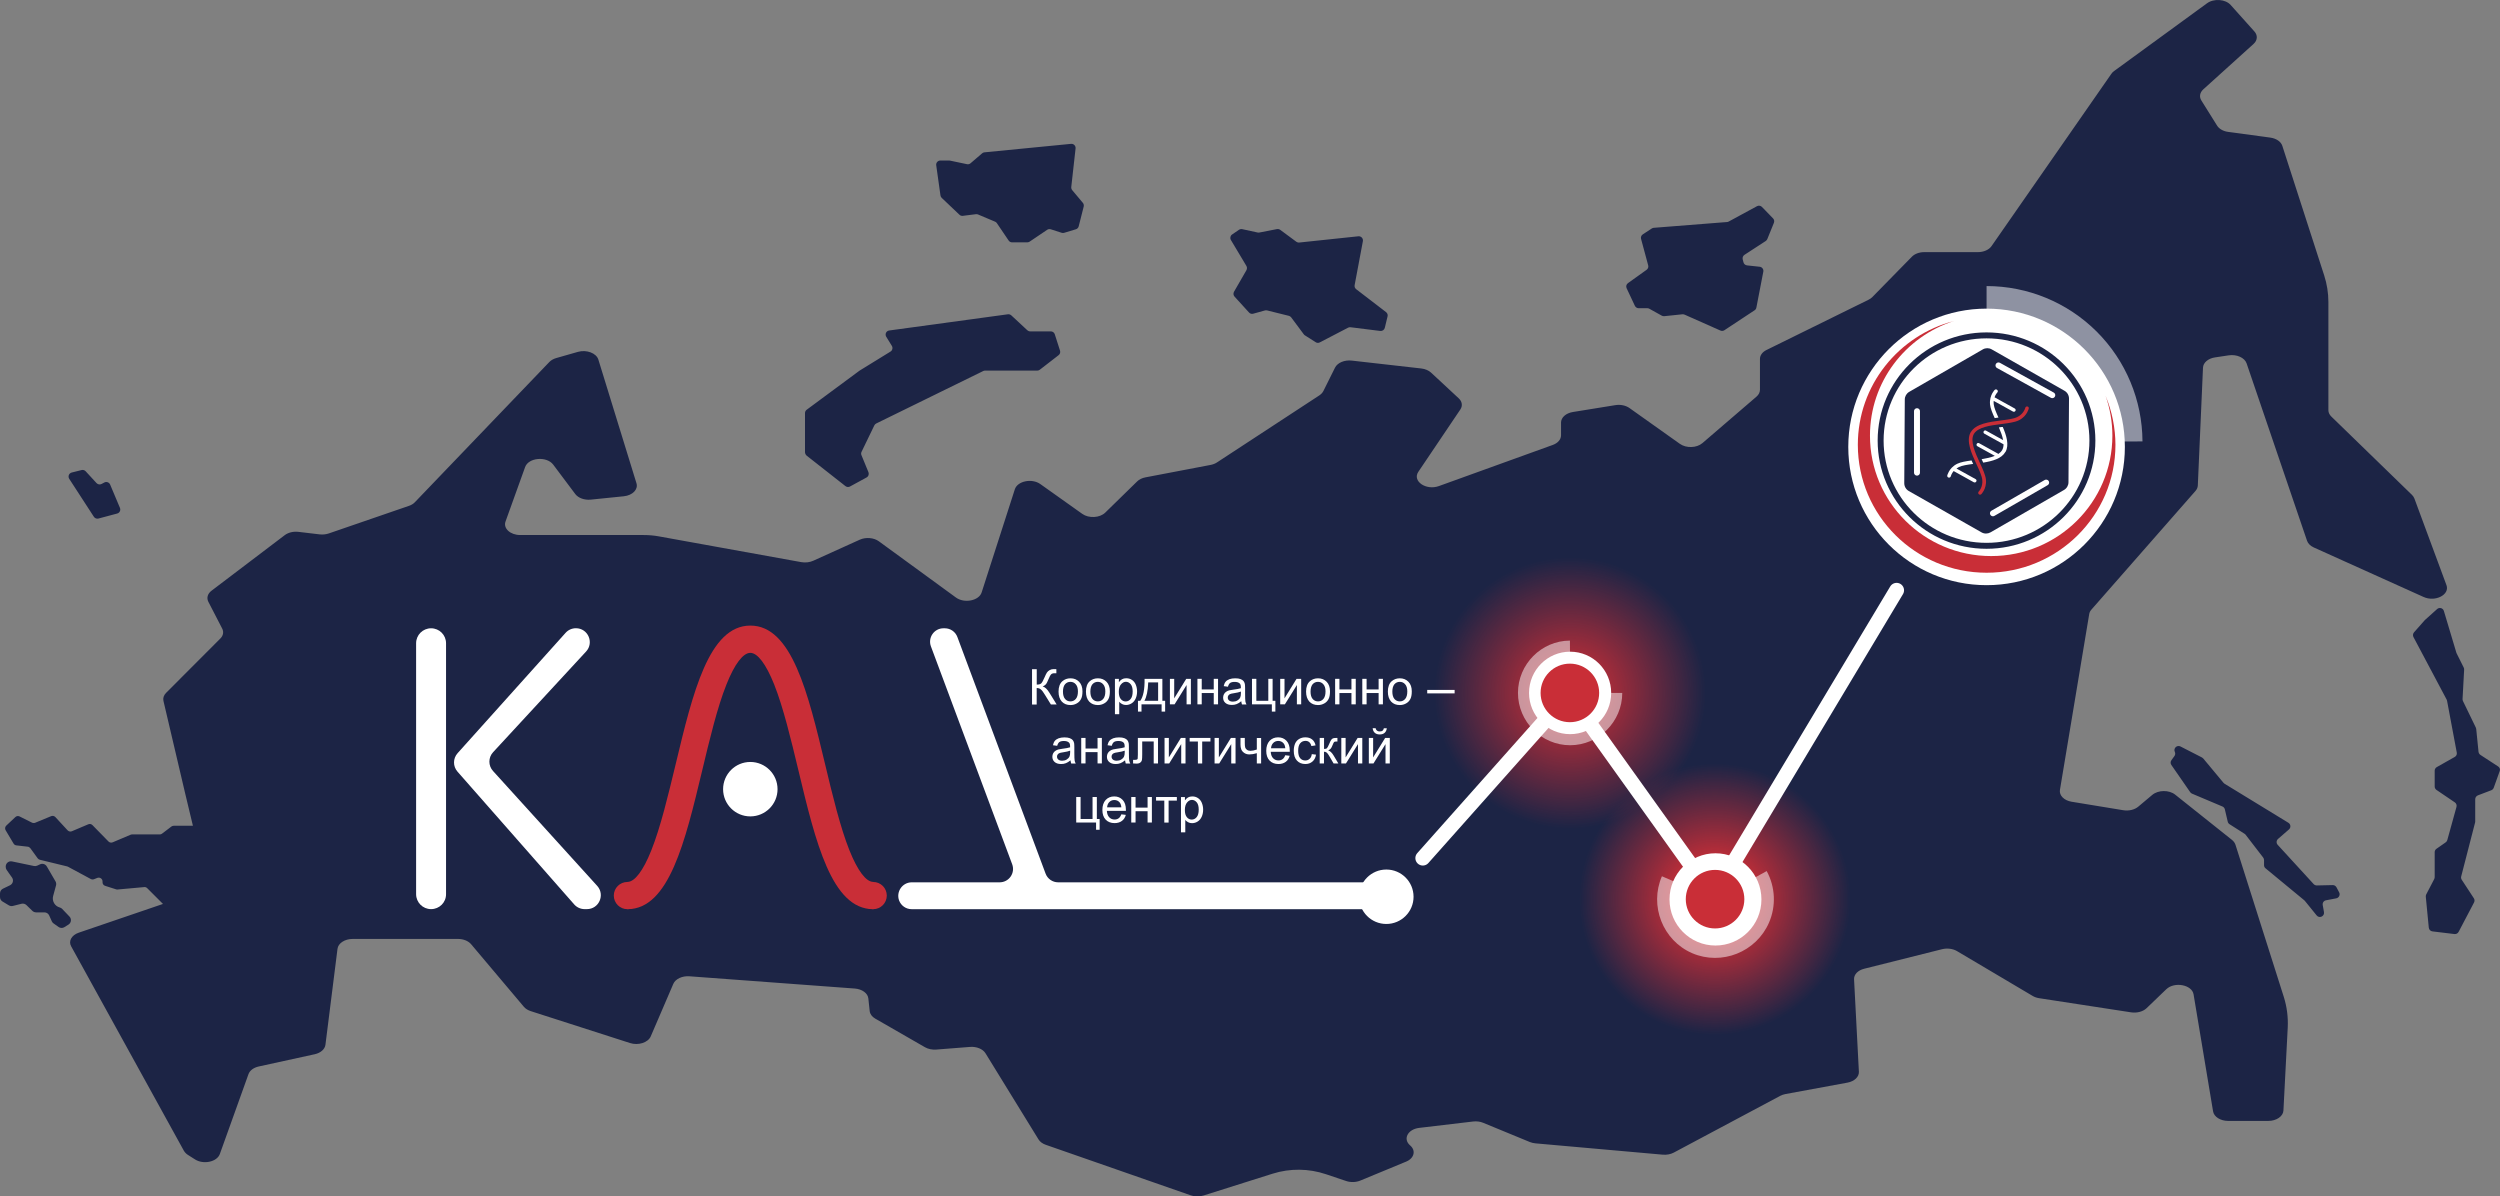 <svg width="840" height="402" viewBox="0 0 840 402" fill="none" xmlns="http://www.w3.org/2000/svg">
<rect x="0" y="0" width="840" height="402" fill="#808080" stroke="none"/>
<path fill-rule="evenodd" clip-rule="evenodd" d="M751.116 283.831C750.918 283.237 750.522 282.683 749.948 282.208L730.863 267.005C728.804 265.362 725.161 265.402 723.161 267.085L718.449 271.043C717.222 272.073 715.262 272.548 713.401 272.231L696.058 269.381C693.524 268.965 691.841 267.263 692.138 265.422L701.978 206.315C702.057 205.781 702.314 205.286 702.71 204.831L737.693 164.944C738.168 164.41 738.426 163.777 738.465 163.143L740.207 123.514C740.287 121.852 741.95 120.426 744.226 120.09L748.839 119.397C751.532 118.981 754.205 120.189 754.858 122.089L775.171 181.71C775.487 182.621 776.279 183.413 777.388 183.927L814.351 200.594C818.271 202.356 823.201 199.803 822.013 196.616L811.243 167.518C811.084 167.082 810.807 166.667 810.431 166.29L783.327 139.964C782.694 139.35 782.338 138.598 782.338 137.826V101.483C782.338 98.454 781.862 95.446 780.932 92.556L766.856 48.988C766.4 47.582 764.836 46.514 762.837 46.236L748.661 44.316C747.018 44.099 745.632 43.307 744.959 42.238L739.653 33.746C738.881 32.519 739.138 31.093 740.306 30.025L757.194 14.763C758.54 13.556 758.639 11.873 757.491 10.586L749.512 1.679C747.75 -0.301 743.85 -0.578 741.554 1.105L710.312 23.888C709.936 24.165 709.639 24.462 709.402 24.819L669.152 82.698C668.301 83.925 666.519 84.717 664.579 84.717H646.543C644.88 84.717 643.316 85.291 642.366 86.281L629.121 99.8C628.765 100.157 628.329 100.473 627.834 100.711L593.544 117.596C592.178 118.269 591.346 119.377 591.346 120.585V130.957C591.346 131.808 590.931 132.62 590.178 133.273L572.004 148.891C570.083 150.534 566.599 150.653 564.461 149.148L547.494 137.093C546.246 136.223 544.465 135.846 542.762 136.124L528.468 138.439C526.151 138.816 524.508 140.28 524.508 141.983V146.278C524.508 147.644 523.439 148.891 521.717 149.505L483.467 163.321C479.131 164.885 474.459 161.659 476.558 158.531L490.674 137.588C491.505 136.361 491.287 134.896 490.119 133.827L480.834 125.197C480.042 124.465 478.874 123.97 477.587 123.811L454.186 121.159C451.751 120.882 449.395 121.871 448.563 123.534L444.663 131.373C444.386 131.927 443.93 132.422 443.317 132.838L408.888 155.384C408.274 155.78 407.561 156.057 406.75 156.215L384.873 160.392C383.745 160.609 382.755 161.085 382.082 161.758L371.371 172.229C369.53 174.03 365.847 174.228 363.65 172.664L349.553 162.648C346.722 160.629 341.872 161.619 340.981 164.41L329.835 199.05C328.944 201.842 324.034 202.831 321.203 200.773L295.287 181.869C293.604 180.642 290.932 180.424 288.892 181.334L273.232 188.421C272.044 188.955 270.599 189.114 269.233 188.876L221.401 180.226C219.698 179.909 217.976 179.771 216.253 179.771H174.796C171.47 179.771 169.035 177.534 169.847 175.257L176.44 156.928C177.588 153.721 183.686 153.206 185.883 156.116L193.288 165.994C194.298 167.34 196.376 168.092 198.514 167.874L209.601 166.746C212.531 166.449 214.491 164.45 213.858 162.391L201.049 120.822C200.376 118.645 197.089 117.398 194.179 118.229L186.893 120.308C185.943 120.585 185.151 121.04 184.577 121.634L139.398 168.745C138.903 169.279 138.21 169.695 137.398 169.972L110.473 179.236C109.522 179.553 108.453 179.672 107.424 179.553L100.257 178.702C98.574 178.504 96.872 178.919 95.704 179.79L71.075 198.476C69.748 199.486 69.352 200.911 70.006 202.198L74.658 211.204C75.232 212.333 75.015 213.58 74.025 214.55L55.791 232.82C55.019 233.592 54.702 234.562 54.92 235.512L62.225 266.629L64.819 277.457H58.364C58.087 277.457 57.81 277.556 57.592 277.714L54.444 280.109C54.227 280.287 53.95 280.367 53.672 280.367H44.387C44.209 280.367 44.05 280.406 43.892 280.466L37.854 283.019C37.379 283.217 36.804 283.118 36.448 282.742L31.063 277.239C30.687 276.863 30.133 276.744 29.657 276.962L24.154 279.298C23.659 279.515 23.084 279.377 22.708 278.981L18.61 274.547C18.254 274.151 17.68 274.032 17.185 274.23L11.819 276.447C11.483 276.586 11.087 276.566 10.75 276.408L6.593 274.329C6.118 274.092 5.543 274.171 5.147 274.547L2.118 277.397C1.683 277.813 1.584 278.466 1.901 278.981L4.554 283.435C4.752 283.771 5.108 284.009 5.504 284.048L9.305 284.484C9.661 284.523 9.978 284.721 10.196 284.999L12.651 288.383C12.829 288.621 13.086 288.799 13.383 288.878L22.57 291.115C22.669 291.135 22.768 291.174 22.867 291.234L30.509 295.351C30.845 295.529 31.241 295.549 31.598 295.411L32.687 294.975C33.577 294.619 34.547 295.331 34.449 296.301C34.389 296.915 34.745 297.469 35.339 297.647L39.002 298.815C39.16 298.875 39.339 298.894 39.497 298.875L48.465 298.063C48.842 298.023 49.218 298.162 49.475 298.439L54.761 303.724L26.45 313.384C24.035 314.215 22.926 316.215 23.916 317.976L61.789 386.664C62.087 387.178 62.542 387.653 63.116 388.029L65.512 389.554C68.362 391.375 72.916 390.405 73.866 387.752L83.488 360.911C83.924 359.684 85.23 358.714 86.933 358.337L105.761 354.22C107.741 353.785 109.146 352.538 109.344 351.073L113.403 318.788C113.64 316.927 115.838 315.482 118.491 315.482H153.91C155.691 315.482 157.354 316.155 158.285 317.244L176.024 338.286C176.559 338.919 177.35 339.414 178.301 339.731L211.68 350.459C214.491 351.37 217.758 350.301 218.649 348.222L226.232 330.585C226.944 328.923 229.201 327.854 231.637 328.032L287.21 332.149C289.664 332.327 291.585 333.733 291.763 335.475L292.218 339.731C292.317 340.72 293.01 341.651 294.099 342.264L310.789 351.865C311.858 352.478 313.204 352.755 314.57 352.656L325.915 351.766C328.132 351.588 330.25 352.458 331.141 353.923L348.94 382.843C349.415 383.635 350.286 384.268 351.355 384.644L400.078 401.628C401.424 402.103 403.008 402.123 404.394 401.688L427.577 394.364C433.438 392.523 439.713 392.582 445.534 394.542L452.305 396.818C453.829 397.333 455.611 397.273 457.057 396.68L472.459 390.306C475.191 389.177 475.825 386.584 473.806 384.862C471.291 382.705 472.994 379.419 476.894 378.963L494.97 376.826C496.138 376.687 497.345 376.845 498.355 377.261L514.015 383.714C514.609 383.952 515.263 384.11 515.936 384.169L558.699 387.97C560.006 388.089 561.333 387.831 562.382 387.277L598.137 368.215C598.672 367.938 599.266 367.72 599.919 367.601L620.766 363.761C623.082 363.326 624.666 361.821 624.587 360.119L622.964 329.042C622.885 327.458 624.251 326.013 626.369 325.498L652.562 318.926C654.264 318.511 656.145 318.748 657.531 319.56L682.991 334.643C683.625 335.019 684.377 335.277 685.169 335.396L716.054 340.146C718.014 340.443 720.033 339.909 721.241 338.761L727.873 332.387C730.625 329.754 736.505 330.863 737.04 334.109L743.593 373.421C743.89 375.242 746.068 376.628 748.661 376.628H762.144C764.896 376.628 767.133 375.084 767.232 373.144L768.677 345.253C768.855 341.769 768.4 338.266 767.35 334.94L751.116 283.831ZM839.396 257.543L833.416 253.644C833.06 253.406 832.842 253.03 832.783 252.615L832.011 244.934C831.991 244.776 831.951 244.618 831.872 244.459L827.556 235.552C827.457 235.334 827.398 235.096 827.418 234.859L827.952 225.001C827.972 224.764 827.913 224.526 827.814 224.308L825.458 219.597C825.418 219.518 825.398 219.459 825.359 219.38L821.142 205.286C820.845 204.296 819.637 203.96 818.865 204.652L814.826 208.275L814.707 208.394L811.104 212.471C810.728 212.907 810.649 213.54 810.926 214.055L822.072 235.057C822.132 235.176 822.191 235.314 822.211 235.453L825.477 252.872C825.596 253.466 825.319 254.04 824.785 254.337L818.766 257.741C818.33 257.999 818.053 258.454 818.053 258.949V264.274C818.053 264.729 818.291 265.164 818.667 265.422L824.824 269.598C825.319 269.935 825.537 270.549 825.378 271.123L822.29 282.267C822.211 282.584 822.013 282.861 821.736 283.039L818.647 285.197C818.271 285.454 818.053 285.889 818.053 286.345V294.718C818.053 294.935 817.994 295.153 817.895 295.371L815.222 300.498C815.103 300.735 815.044 301.012 815.064 301.27L816.073 311.701C816.133 312.355 816.648 312.869 817.301 312.949L824.686 313.839C825.26 313.918 825.814 313.622 826.091 313.107L831.278 303.229C831.516 302.774 831.496 302.24 831.219 301.824L827.14 295.589C826.923 295.252 826.863 294.856 826.962 294.48L831.635 276.348C831.639 276.321 831.644 276.293 831.648 276.266C831.65 276.252 831.652 276.238 831.654 276.224C831.666 276.147 831.674 276.069 831.674 275.992V268.549C831.674 267.975 832.031 267.461 832.565 267.243L837.079 265.521C837.455 265.382 837.752 265.065 837.891 264.689L839.871 259.167C840.168 258.573 839.93 257.9 839.396 257.543ZM783.783 297.39C784.317 297.37 784.793 297.667 785.05 298.122L785.941 299.805C786.396 300.636 785.901 301.666 784.971 301.844L781.546 302.497C780.793 302.636 780.298 303.348 780.437 304.1L780.853 306.456C781.11 307.881 779.308 308.712 778.398 307.584L774.438 302.695C774.379 302.616 774.319 302.556 774.24 302.497L761.233 291.768C760.896 291.511 760.718 291.115 760.718 290.699V288.977C760.718 288.661 760.599 288.364 760.421 288.126L754.521 280.466C754.422 280.347 754.304 280.228 754.165 280.149L749.136 276.942C748.82 276.744 748.602 276.447 748.523 276.091L747.552 271.954C747.453 271.518 747.157 271.162 746.741 270.984L736.525 266.669C736.268 266.57 736.07 266.392 735.911 266.174L729.576 257.029C729.239 256.554 729.239 255.901 729.596 255.425L730.605 254.04C730.902 253.624 730.962 253.09 730.744 252.634C730.17 251.447 731.457 250.2 732.645 250.813L739.871 254.515C740.029 254.614 740.188 254.733 740.306 254.871L747.097 263.027C747.196 263.145 747.295 263.244 747.434 263.324L768.895 276.447C769.706 276.942 769.805 278.07 769.093 278.684L765.43 281.871C764.836 282.386 764.777 283.296 765.311 283.87L777.388 297.053C777.665 297.35 778.061 297.509 778.457 297.509L783.783 297.39ZM549.315 102.75C549.553 103.245 550.048 103.561 550.582 103.561H553.512C553.75 103.561 553.988 103.621 554.185 103.74L558.383 106.075C558.64 106.214 558.917 106.273 559.214 106.234L565.312 105.6C565.55 105.581 565.807 105.62 566.025 105.719L578.062 111.064C578.497 111.262 579.012 111.222 579.408 110.945L589.545 104.254C589.861 104.056 590.079 103.72 590.139 103.364L592.475 91.269C592.633 90.477 592.059 89.705 591.247 89.626L587.011 89.171C586.436 89.111 585.941 88.696 585.803 88.122L585.546 87.132C585.407 86.558 585.645 85.944 586.139 85.628L593.287 80.976C593.524 80.817 593.702 80.6 593.821 80.323L596.038 74.859C596.236 74.345 596.137 73.771 595.741 73.375L592.019 69.535C591.584 69.079 590.891 68.98 590.356 69.277L580.834 74.444C580.655 74.543 580.477 74.602 580.279 74.602L555.67 76.542C555.433 76.562 555.215 76.641 555.017 76.76L551.988 78.739C551.473 79.076 551.236 79.689 551.394 80.263L553.79 89.151C553.948 89.705 553.73 90.319 553.255 90.655L546.999 95.129C546.445 95.525 546.266 96.237 546.543 96.851L549.315 102.75ZM418.807 90.774C419.044 90.319 419.044 89.784 418.787 89.349L413.58 80.639C413.204 80.006 413.382 79.194 413.996 78.779L416.292 77.215C416.609 76.997 417.005 76.918 417.381 76.997L422.588 78.126C422.786 78.165 422.984 78.165 423.162 78.126L429.062 76.977C429.458 76.918 429.854 76.997 430.171 77.235L435.576 81.233C435.853 81.431 436.189 81.53 436.546 81.49L456.403 79.392C457.334 79.293 458.106 80.125 457.928 81.035L455.156 95.802C455.057 96.317 455.255 96.851 455.671 97.168L465.708 104.868C466.144 105.204 466.362 105.759 466.223 106.293L465.293 110.153C465.134 110.826 464.481 111.281 463.768 111.202L453.79 109.955C453.513 109.916 453.235 109.955 452.978 110.094L443.455 115.042C443.02 115.28 442.485 115.26 442.069 114.983L438.466 112.687C438.328 112.608 438.189 112.489 438.09 112.35L433.833 106.63C433.635 106.372 433.358 106.194 433.042 106.115L425.716 104.294C425.479 104.254 425.241 104.254 425.004 104.314L421.084 105.402C420.589 105.561 420.034 105.402 419.678 105.006L414.808 99.662C414.392 99.207 414.332 98.553 414.629 98.019L418.807 90.774ZM315.996 65.675C316.035 65.991 316.194 66.269 316.412 66.486L322.371 72.147C322.668 72.444 323.083 72.563 323.499 72.524L327.914 71.969C328.152 71.93 328.409 71.969 328.627 72.068L334.349 74.483C334.606 74.582 334.804 74.76 334.962 74.998L338.902 80.817C339.159 81.194 339.595 81.431 340.05 81.431H345.158C345.435 81.431 345.713 81.352 345.95 81.194L351.85 77.215C352.206 76.977 352.662 76.918 353.058 77.037L356.74 78.224C357.017 78.304 357.294 78.323 357.572 78.224L361.492 77.037C361.967 76.898 362.323 76.522 362.442 76.047L364.125 69.396C364.224 68.96 364.125 68.505 363.848 68.169L360.264 63.893C360.027 63.596 359.908 63.22 359.947 62.844L361.393 49.879C361.492 48.988 360.759 48.255 359.868 48.335L330.765 51.185C330.488 51.205 330.211 51.324 329.993 51.522L326.093 54.867C325.756 55.144 325.321 55.263 324.905 55.164L319.262 53.976C319.163 53.956 319.064 53.937 318.965 53.937H315.956C315.105 53.937 314.452 54.689 314.57 55.52L315.996 65.675ZM284.081 163.341L271.074 153.127C270.738 152.87 270.54 152.454 270.48 151.999V138.796C270.48 138.341 270.698 137.925 271.054 137.668L288.793 124.544C288.813 124.534 288.828 124.524 288.843 124.514C288.858 124.504 288.873 124.494 288.892 124.484L299.207 118.13C299.86 117.734 300.058 116.863 299.662 116.21L297.782 113.162C297.247 112.291 297.762 111.182 298.772 111.044L338.645 105.6C339.06 105.541 339.476 105.68 339.793 105.957L345.178 110.965C345.435 111.202 345.772 111.341 346.128 111.341H353.077C353.671 111.341 354.226 111.737 354.404 112.311L356.166 117.814C356.344 118.368 356.166 118.981 355.691 119.338L349.375 124.227C349.138 124.425 348.841 124.524 348.524 124.524H330.983C330.765 124.524 330.567 124.564 330.369 124.663L294.396 142.299C294.119 142.438 293.901 142.676 293.763 142.953L289.486 151.801C289.308 152.157 289.288 152.573 289.447 152.929L291.803 158.67C292.06 159.343 291.803 160.095 291.169 160.431L285.606 163.46C285.131 163.737 284.517 163.678 284.081 163.341ZM31.538 173.634C31.875 174.149 32.489 174.386 33.083 174.228L39.378 172.546C40.19 172.328 40.626 171.437 40.309 170.665L37.002 162.807C36.686 162.054 35.775 161.738 35.062 162.114L34.132 162.609C33.577 162.906 32.885 162.787 32.449 162.332L28.786 158.353C28.45 157.977 27.915 157.818 27.42 157.937L24.094 158.769C23.164 159.006 22.748 160.075 23.263 160.887L31.538 173.634ZM20.887 305.387L23.342 307.96C24.114 308.752 23.956 310.058 23.025 310.652L21.639 311.523C21.045 311.899 20.253 311.88 19.679 311.464L17.977 310.256C17.719 310.078 17.521 309.821 17.402 309.544L16.531 307.604C16.254 306.97 15.621 306.555 14.928 306.555H12.116C11.661 306.555 11.226 306.377 10.889 306.06L8.87 304.1C8.434 303.685 7.82 303.526 7.226 303.665L4.316 304.397C3.861 304.516 3.385 304.437 2.99 304.199L0.851 302.913C0.317 302.596 0 302.022 0 301.408V300.181C0 299.508 0.376 298.894 0.99 298.597L3.366 297.449C4.336 296.974 4.672 295.747 4.039 294.856L2.237 292.303C2.039 292.006 1.92 291.649 1.92 291.293V291.155C1.92 290.046 2.93 289.215 4.019 289.432L11.423 290.976C11.78 291.056 12.156 291.016 12.492 290.858L13.482 290.402C14.294 290.026 15.264 290.343 15.72 291.115L18.65 296.143C18.887 296.559 18.947 297.034 18.828 297.489L17.858 301.052C17.402 302.734 18.392 304.457 20.075 304.912C20.392 304.991 20.669 305.149 20.887 305.387Z" fill="#1C2445"/>
<path d="M576.221 347.708C601.402 347.708 621.816 327.298 621.816 302.121C621.816 276.944 601.402 256.534 576.221 256.534C551.039 256.534 530.626 276.944 530.626 302.121C530.626 327.298 551.039 347.708 576.221 347.708Z" fill="url(#paint0_radial_614_6935)"/>
<path d="M527.557 278.407C552.738 278.407 573.152 257.997 573.152 232.82C573.152 207.643 552.738 187.233 527.557 187.233C502.376 187.233 481.962 207.643 481.962 232.82C481.962 257.997 502.376 278.407 527.557 278.407Z" fill="url(#paint1_radial_614_6935)"/>
<path d="M478.062 288.324L527.062 233.216L575.666 301.151L637.258 198.338" stroke="white" stroke-width="5" stroke-miterlimit="10" stroke-linecap="round"/>
<path d="M465.807 310.454C470.859 310.454 474.954 306.36 474.954 301.309C474.954 296.258 470.859 292.164 465.807 292.164C460.756 292.164 456.661 296.258 456.661 301.309C456.661 306.36 460.756 310.454 465.807 310.454Z" fill="white"/>
<path opacity="0.5" d="M576.399 302.2L593.603 292.679C596.514 298.003 596.811 304.397 594.395 309.979C590.099 319.896 578.458 324.528 568.579 320.272C558.7 316.017 554.106 304.318 558.403 294.421L576.399 302.2Z" fill="white"/>
<path d="M576.399 317.699C584.927 317.699 591.841 310.76 591.841 302.2C591.841 293.64 584.927 286.701 576.399 286.701C567.87 286.701 560.956 293.64 560.956 302.2C560.956 310.76 567.87 317.699 576.399 317.699Z" fill="white"/>
<path opacity="0.5" d="M527.557 232.82H545.078C545.078 242.46 537.179 250.398 527.557 250.398C517.935 250.398 510.036 242.46 510.036 232.82C510.036 223.2 517.915 215.262 527.498 215.242L527.557 232.82Z" fill="white"/>
<path d="M527.557 246.676C535.178 246.676 541.356 240.473 541.356 232.82C541.356 225.168 535.178 218.964 527.557 218.964C519.936 218.964 513.758 225.168 513.758 232.82C513.758 240.473 519.936 246.676 527.557 246.676Z" fill="white"/>
<path d="M252.108 274.309C257.159 274.309 261.254 270.215 261.254 265.164C261.254 260.114 257.159 256.019 252.108 256.019C247.056 256.019 242.961 260.114 242.961 265.164C242.961 270.215 247.056 274.309 252.108 274.309Z" fill="white"/>
<path d="M144.842 305.466C142.051 305.466 139.813 303.21 139.813 300.438V216.133C139.813 213.342 142.07 211.105 144.842 211.105C147.634 211.105 149.871 213.362 149.871 216.133V300.438C149.891 303.229 147.634 305.466 144.842 305.466Z" fill="white"/>
<path d="M197.208 305.466H196.436C195.089 305.466 193.822 304.892 192.931 303.883L153.712 259.266C152.148 257.484 152.167 254.832 153.751 253.07L190.041 212.63C190.932 211.64 192.179 211.086 193.506 211.086C197.564 211.086 199.682 215.916 196.931 218.905L165.67 252.753C164.026 254.535 164.026 257.266 165.65 259.048L200.672 297.667C203.365 300.676 201.247 305.466 197.208 305.466Z" fill="white"/>
<path d="M346.782 224.843H348.346V230.029C349.058 230.029 349.573 229.89 349.85 229.613C350.147 229.336 350.504 228.663 350.959 227.614C351.295 226.842 351.553 226.288 351.771 225.971C351.988 225.654 352.285 225.377 352.681 225.159C353.077 224.942 353.513 224.823 353.988 224.823C354.582 224.823 354.918 224.823 354.938 224.843V226.209C354.879 226.209 354.78 226.209 354.622 226.209C354.443 226.209 354.344 226.209 354.305 226.209C353.81 226.209 353.434 226.327 353.196 226.565C352.939 226.802 352.662 227.317 352.345 228.109C351.949 229.118 351.612 229.732 351.335 230.009C351.058 230.266 350.741 230.484 350.345 230.643C351.117 230.86 351.87 231.553 352.602 232.761L355.037 236.7H353.097L351.117 233.493C350.583 232.602 350.127 231.989 349.751 231.672C349.375 231.335 348.92 231.177 348.326 231.177V236.72H346.762V224.843H346.782Z" fill="white"/>
<path d="M355.671 232.384C355.671 230.801 356.106 229.613 356.997 228.861C357.73 228.228 358.641 227.911 359.69 227.911C360.878 227.911 361.828 228.307 362.58 229.079C363.333 229.851 363.709 230.92 363.709 232.285C363.709 233.394 363.55 234.265 363.214 234.898C362.877 235.532 362.402 236.027 361.769 236.363C361.135 236.719 360.442 236.898 359.69 236.898C358.482 236.898 357.512 236.522 356.78 235.75C356.047 234.938 355.671 233.829 355.671 232.384ZM357.156 232.384C357.156 233.473 357.393 234.305 357.868 234.859C358.344 235.413 358.957 235.67 359.67 235.67C360.383 235.67 360.997 235.393 361.472 234.839C361.947 234.285 362.184 233.453 362.184 232.325C362.184 231.256 361.947 230.464 361.452 229.91C360.977 229.356 360.363 229.099 359.65 229.099C358.918 229.099 358.324 229.376 357.849 229.91C357.393 230.464 357.156 231.296 357.156 232.384Z" fill="white"/>
<path d="M364.877 232.384C364.877 230.801 365.312 229.613 366.203 228.861C366.936 228.228 367.847 227.911 368.896 227.911C370.084 227.911 371.034 228.307 371.786 229.079C372.539 229.851 372.915 230.92 372.915 232.285C372.915 233.394 372.757 234.265 372.42 234.898C372.083 235.532 371.608 236.027 370.975 236.363C370.341 236.719 369.648 236.898 368.896 236.898C367.688 236.898 366.718 236.522 365.986 235.75C365.233 234.938 364.877 233.829 364.877 232.384ZM366.362 232.384C366.362 233.473 366.599 234.305 367.075 234.859C367.55 235.413 368.163 235.67 368.876 235.67C369.589 235.67 370.203 235.393 370.678 234.839C371.153 234.285 371.39 233.453 371.39 232.325C371.39 231.256 371.153 230.464 370.658 229.91C370.183 229.356 369.569 229.099 368.856 229.099C368.124 229.099 367.53 229.376 367.055 229.91C366.599 230.464 366.362 231.296 366.362 232.384Z" fill="white"/>
<path d="M374.618 239.966V228.109H375.944V229.217C376.261 228.782 376.617 228.445 376.993 228.228C377.37 228.01 377.865 227.891 378.419 227.891C379.151 227.891 379.805 228.089 380.359 228.465C380.913 228.841 381.349 229.376 381.626 230.069C381.903 230.761 382.062 231.514 382.062 232.325C382.062 233.196 381.903 233.988 381.587 234.7C381.27 235.413 380.814 235.948 380.221 236.324C379.627 236.7 378.993 236.878 378.32 236.878C377.845 236.878 377.409 236.779 377.013 236.561C376.637 236.363 376.32 236.106 376.063 235.789V239.966H374.618V239.966ZM375.924 232.444C375.924 233.552 376.142 234.364 376.597 234.898C377.053 235.433 377.587 235.69 378.221 235.69C378.874 235.69 379.429 235.413 379.884 234.879C380.339 234.324 380.577 233.493 380.577 232.345C380.577 231.256 380.359 230.425 379.904 229.89C379.448 229.356 378.914 229.079 378.3 229.079C377.686 229.079 377.132 229.376 376.657 229.95C376.162 230.484 375.924 231.335 375.924 232.444Z" fill="white"/>
<path d="M384.576 228.089H390.555V235.472H391.486V239.095H390.298V236.66H383.547V239.095H382.359V235.472H383.131C384.14 234.087 384.635 231.632 384.576 228.089ZM385.803 229.297C385.705 232.088 385.269 234.146 384.517 235.472H389.13V229.297H385.803Z" fill="white"/>
<path d="M393.089 228.089H394.534V234.641L398.573 228.089H400.137V236.66H398.692V230.168L394.653 236.66H393.089V228.089Z" fill="white"/>
<path d="M402.335 228.089H403.78V231.652H407.819V228.089H409.264V236.66H407.819V232.86H403.78V236.66H402.335V228.089V228.089Z" fill="white"/>
<path d="M417.065 235.611C416.53 236.066 416.015 236.383 415.501 236.581C415.006 236.779 414.471 236.858 413.897 236.858C412.947 236.858 412.234 236.62 411.719 236.165C411.204 235.71 410.967 235.116 410.967 234.403C410.967 233.988 411.066 233.592 411.244 233.255C411.442 232.899 411.68 232.622 411.996 232.424C412.313 232.206 412.65 232.048 413.046 231.949C413.323 231.87 413.758 231.81 414.332 231.731C415.501 231.593 416.372 231.415 416.926 231.236C416.926 231.038 416.926 230.92 416.926 230.86C416.926 230.266 416.787 229.851 416.51 229.613C416.134 229.277 415.58 229.118 414.847 229.118C414.154 229.118 413.659 229.237 413.323 229.475C413.006 229.712 412.749 230.148 412.59 230.741L411.165 230.544C411.303 229.93 411.501 229.435 411.798 229.079C412.095 228.703 412.531 228.426 413.085 228.208C413.64 228.01 414.293 227.911 415.025 227.911C415.758 227.911 416.352 227.99 416.807 228.168C417.263 228.346 417.599 228.564 417.817 228.821C418.035 229.079 418.173 229.415 418.272 229.811C418.312 230.068 418.351 230.504 418.351 231.157V233.097C418.351 234.443 418.391 235.294 418.45 235.67C418.51 236.027 418.629 236.363 418.827 236.7H417.302C417.203 236.383 417.104 236.027 417.065 235.611ZM416.946 232.365C416.411 232.582 415.619 232.761 414.57 232.919C413.976 232.998 413.541 233.097 413.303 233.216C413.046 233.315 412.867 233.473 412.729 233.691C412.59 233.889 412.531 234.126 412.531 234.384C412.531 234.78 412.669 235.096 412.966 235.354C413.263 235.611 413.699 235.75 414.253 235.75C414.808 235.75 415.303 235.631 415.738 235.373C416.174 235.116 416.49 234.799 416.708 234.364C416.867 234.027 416.946 233.552 416.946 232.919V232.365V232.365Z" fill="white"/>
<path d="M420.688 228.089H422.133V235.472H426.152V228.089H427.597V235.472H428.528V239.095H427.34V236.66H420.668V228.089H420.688Z" fill="white"/>
<path d="M430.151 228.089H431.596V234.641L435.635 228.089H437.199V236.66H435.754V230.168L431.715 236.66H430.151V228.089Z" fill="white"/>
<path d="M438.842 232.384C438.842 230.801 439.278 229.613 440.169 228.861C440.901 228.228 441.812 227.911 442.861 227.911C444.049 227.911 444.999 228.307 445.752 229.079C446.504 229.851 446.88 230.92 446.88 232.285C446.88 233.394 446.722 234.265 446.385 234.898C446.049 235.532 445.574 236.027 444.94 236.363C444.307 236.719 443.614 236.898 442.861 236.898C441.654 236.898 440.684 236.522 439.951 235.75C439.218 234.938 438.842 233.829 438.842 232.384ZM440.347 232.384C440.347 233.473 440.584 234.305 441.06 234.859C441.535 235.413 442.149 235.67 442.861 235.67C443.574 235.67 444.188 235.393 444.663 234.839C445.138 234.285 445.376 233.453 445.376 232.325C445.376 231.256 445.138 230.464 444.643 229.91C444.168 229.356 443.554 229.099 442.841 229.099C442.109 229.099 441.515 229.376 441.04 229.91C440.585 230.464 440.347 231.296 440.347 232.384Z" fill="white"/>
<path d="M448.603 228.089H450.048V231.652H454.087V228.089H455.532V236.66H454.087V232.86H450.048V236.66H448.603V228.089Z" fill="white"/>
<path d="M457.73 228.089H459.175V231.652H463.214V228.089H464.659V236.66H463.214V232.86H459.175V236.66H457.73V228.089Z" fill="white"/>
<path d="M466.322 232.384C466.322 230.801 466.758 229.613 467.648 228.861C468.381 228.228 469.292 227.911 470.341 227.911C471.529 227.911 472.479 228.307 473.232 229.079C473.984 229.851 474.36 230.92 474.36 232.285C474.36 233.394 474.202 234.265 473.865 234.898C473.528 235.532 473.053 236.027 472.42 236.363C471.786 236.719 471.093 236.898 470.341 236.898C469.133 236.898 468.163 236.522 467.431 235.75C466.698 234.938 466.322 233.829 466.322 232.384ZM467.827 232.384C467.827 233.473 468.064 234.305 468.539 234.859C469.015 235.413 469.628 235.67 470.341 235.67C471.054 235.67 471.667 235.393 472.143 234.839C472.618 234.285 472.855 233.453 472.855 232.325C472.855 231.256 472.618 230.464 472.123 229.91C471.648 229.356 471.034 229.099 470.321 229.099C469.589 229.099 468.995 229.376 468.52 229.91C468.064 230.464 467.827 231.296 467.827 232.384Z" fill="white"/>
<path d="M479.547 232.978V231.811H488.753V232.978H479.547Z" fill="white"/>
<path d="M359.69 255.465C359.155 255.92 358.641 256.237 358.126 256.435C357.631 256.633 357.096 256.712 356.522 256.712C355.572 256.712 354.859 256.475 354.344 256.019C353.83 255.564 353.592 254.97 353.592 254.258C353.592 253.842 353.691 253.446 353.869 253.109C354.067 252.753 354.305 252.476 354.622 252.278C354.938 252.06 355.275 251.902 355.671 251.803C355.948 251.724 356.384 251.664 356.958 251.585C358.126 251.447 358.997 251.269 359.551 251.09C359.551 250.892 359.551 250.774 359.551 250.714C359.551 250.12 359.413 249.705 359.135 249.467C358.759 249.131 358.205 248.972 357.472 248.972C356.78 248.972 356.285 249.091 355.948 249.329C355.631 249.566 355.374 250.002 355.215 250.596L353.79 250.398C353.929 249.784 354.127 249.289 354.424 248.933C354.721 248.557 355.156 248.28 355.71 248.062C356.265 247.864 356.918 247.765 357.651 247.765C358.383 247.765 358.977 247.844 359.432 248.022C359.888 248.2 360.224 248.418 360.442 248.675C360.66 248.933 360.799 249.269 360.898 249.665C360.937 249.923 360.977 250.358 360.977 251.011V252.951C360.977 254.297 361.016 255.148 361.076 255.524C361.135 255.881 361.254 256.217 361.452 256.554H359.927C359.828 256.217 359.729 255.881 359.69 255.465ZM359.571 252.219C359.036 252.436 358.245 252.615 357.195 252.773C356.601 252.852 356.166 252.951 355.928 253.07C355.671 253.169 355.493 253.327 355.354 253.545C355.215 253.743 355.156 253.98 355.156 254.238C355.156 254.634 355.295 254.95 355.592 255.208C355.889 255.465 356.324 255.604 356.879 255.604C357.433 255.604 357.928 255.485 358.363 255.227C358.799 254.97 359.116 254.653 359.333 254.218C359.492 253.881 359.571 253.406 359.571 252.773V252.219Z" fill="white"/>
<path d="M363.293 247.943H364.738V251.506H368.777V247.943H370.223V256.514H368.777V252.714H364.738V256.514H363.293V247.943Z" fill="white"/>
<path d="M378.023 255.465C377.488 255.92 376.974 256.237 376.459 256.435C375.964 256.633 375.429 256.712 374.855 256.712C373.905 256.712 373.192 256.475 372.677 256.019C372.163 255.564 371.925 254.97 371.925 254.258C371.925 253.842 372.024 253.446 372.202 253.109C372.4 252.753 372.638 252.476 372.955 252.278C373.271 252.06 373.608 251.902 374.004 251.803C374.281 251.724 374.717 251.664 375.291 251.585C376.459 251.447 377.33 251.269 377.884 251.09C377.884 250.892 377.884 250.774 377.884 250.714C377.884 250.12 377.746 249.705 377.468 249.467C377.092 249.131 376.538 248.972 375.805 248.972C375.113 248.972 374.618 249.091 374.281 249.329C373.964 249.566 373.707 250.002 373.548 250.596L372.123 250.398C372.262 249.784 372.46 249.289 372.757 248.933C373.054 248.557 373.489 248.28 374.043 248.062C374.598 247.864 375.251 247.765 375.984 247.765C376.716 247.765 377.31 247.844 377.765 248.022C378.221 248.2 378.557 248.418 378.775 248.675C378.993 248.933 379.132 249.269 379.231 249.665C379.27 249.923 379.31 250.358 379.31 251.011V252.951C379.31 254.297 379.349 255.148 379.409 255.524C379.468 255.881 379.587 256.217 379.785 256.554H378.26C378.161 256.217 378.062 255.881 378.023 255.465ZM377.904 252.219C377.369 252.436 376.578 252.615 375.528 252.773C374.934 252.852 374.499 252.951 374.261 253.07C374.004 253.169 373.826 253.327 373.687 253.545C373.548 253.743 373.489 253.98 373.489 254.238C373.489 254.634 373.628 254.95 373.925 255.208C374.222 255.465 374.657 255.604 375.212 255.604C375.766 255.604 376.261 255.485 376.696 255.227C377.132 254.97 377.449 254.653 377.666 254.218C377.825 253.881 377.904 253.406 377.904 252.773V252.219Z" fill="white"/>
<path d="M382.339 247.943H389.09V256.514H387.645V249.131H383.784V253.406C383.784 254.396 383.744 255.069 383.685 255.386C383.626 255.703 383.447 255.98 383.15 256.217C382.854 256.455 382.438 256.574 381.883 256.574C381.547 256.574 381.151 256.554 380.715 256.514V255.307H381.349C381.646 255.307 381.864 255.267 382.002 255.208C382.141 255.148 382.22 255.049 382.26 254.911C382.299 254.772 382.319 254.337 382.319 253.585V247.943H382.339Z" fill="white"/>
<path d="M391.288 247.943H392.733V254.495L396.772 247.943H398.336V256.514H396.89V250.022L392.852 256.514H391.288V247.943Z" fill="white"/>
<path d="M399.741 247.943H406.71V249.151H403.938V256.534H402.493V249.151H399.721V247.943H399.741Z" fill="white"/>
<path d="M408.096 247.943H409.541V254.495L413.58 247.943H415.144V256.514H413.699V250.022L409.66 256.514H408.096V247.943Z" fill="white"/>
<path d="M416.807 247.943H418.252V249.566C418.252 250.259 418.292 250.774 418.371 251.09C418.45 251.407 418.648 251.684 418.965 251.922C419.282 252.159 419.678 252.278 420.153 252.278C420.707 252.278 421.42 252.14 422.291 251.843V247.963H423.736V256.534H422.291V253.07C421.4 253.347 420.569 253.486 419.797 253.486C419.143 253.486 418.569 253.327 418.074 252.991C417.579 252.654 417.243 252.258 417.065 251.783C416.886 251.308 416.807 250.774 416.807 250.2V247.943V247.943Z" fill="white"/>
<path d="M431.834 253.763L433.339 253.941C433.101 254.812 432.665 255.505 432.012 255.98C431.359 256.455 430.547 256.712 429.557 256.712C428.31 256.712 427.3 256.316 426.568 255.544C425.835 254.772 425.459 253.683 425.459 252.298C425.459 250.853 425.835 249.744 426.568 248.933C427.32 248.141 428.27 247.745 429.458 247.745C430.607 247.745 431.537 248.141 432.27 248.913C433.002 249.685 433.358 250.793 433.358 252.199C433.358 252.278 433.358 252.417 433.358 252.595H426.964C427.023 253.545 427.28 254.258 427.756 254.752C428.231 255.247 428.825 255.505 429.557 255.505C430.092 255.505 430.547 255.366 430.923 255.089C431.319 254.832 431.616 254.376 431.834 253.763ZM427.063 251.407H431.854C431.794 250.695 431.596 250.14 431.299 249.784C430.844 249.23 430.23 248.953 429.498 248.953C428.825 248.953 428.27 249.17 427.815 249.626C427.36 250.081 427.122 250.675 427.063 251.407Z" fill="white"/>
<path d="M440.763 253.387L442.188 253.565C442.03 254.554 441.634 255.326 440.981 255.881C440.327 256.435 439.555 256.712 438.605 256.712C437.437 256.712 436.486 256.336 435.774 255.564C435.061 254.792 434.705 253.703 434.705 252.258C434.705 251.328 434.863 250.516 435.16 249.824C435.477 249.131 435.932 248.616 436.566 248.26C437.199 247.903 437.872 247.745 438.605 247.745C439.535 247.745 440.307 247.983 440.882 248.458C441.475 248.933 441.852 249.606 442.03 250.457L440.624 250.675C440.486 250.101 440.248 249.665 439.911 249.368C439.575 249.071 439.159 248.933 438.664 248.933C437.932 248.933 437.338 249.19 436.882 249.725C436.427 250.259 436.189 251.071 436.189 252.219C436.189 253.367 436.407 254.218 436.843 254.733C437.278 255.247 437.852 255.524 438.565 255.524C439.139 255.524 439.614 255.346 439.991 254.99C440.426 254.653 440.664 254.119 440.763 253.387Z" fill="white"/>
<path d="M443.436 247.943H444.881V251.645C445.336 251.645 445.673 251.566 445.851 251.387C446.029 251.209 446.306 250.695 446.663 249.843C446.94 249.17 447.177 248.715 447.356 248.497C447.534 248.28 447.732 248.141 447.969 248.062C448.207 247.983 448.563 247.943 449.078 247.943H449.375V249.151H448.979C448.603 249.151 448.345 249.21 448.246 249.329C448.128 249.448 447.969 249.804 447.732 250.378C447.514 250.932 447.316 251.328 447.118 251.546C446.94 251.763 446.643 251.961 446.267 252.14C446.9 252.298 447.514 252.892 448.108 253.881L449.692 256.534H448.088L446.544 253.881C446.227 253.347 445.95 252.991 445.712 252.832C445.475 252.654 445.198 252.575 444.861 252.575V256.534H443.416V247.943H443.436Z" fill="white"/>
<path d="M450.682 247.943H452.127V254.495L456.166 247.943H457.73V256.514H456.284V250.022L452.246 256.514H450.682V247.943Z" fill="white"/>
<path d="M459.927 247.943H461.373V254.495L465.411 247.943H466.975V256.514H465.53V250.022L461.491 256.514H459.927V247.943ZM464.976 244.697H465.966C465.886 245.37 465.629 245.884 465.233 246.241C464.837 246.597 464.283 246.775 463.59 246.775C462.897 246.775 462.343 246.597 461.947 246.241C461.531 245.884 461.293 245.37 461.214 244.677H462.204C462.283 245.033 462.422 245.31 462.659 245.489C462.877 245.667 463.174 245.766 463.55 245.766C463.986 245.766 464.322 245.687 464.54 245.508C464.738 245.35 464.897 245.073 464.976 244.697Z" fill="white"/>
<path d="M361.63 267.797H363.075V275.18H367.094V267.797H368.54V275.18H369.47V278.803H368.282V276.368H361.61V267.797H361.63Z" fill="white"/>
<path d="M376.776 273.617L378.28 273.795C378.043 274.666 377.607 275.359 376.954 275.834C376.32 276.309 375.489 276.566 374.499 276.566C373.252 276.566 372.242 276.17 371.509 275.398C370.777 274.626 370.401 273.537 370.401 272.152C370.401 270.707 370.777 269.598 371.509 268.787C372.262 267.995 373.212 267.599 374.4 267.599C375.548 267.599 376.479 267.995 377.211 268.767C377.944 269.539 378.3 270.647 378.3 272.053C378.3 272.132 378.3 272.271 378.3 272.449H371.905C371.965 273.399 372.222 274.112 372.697 274.606C373.172 275.101 373.766 275.359 374.499 275.359C375.033 275.359 375.489 275.22 375.865 274.943C376.241 274.686 376.538 274.23 376.776 273.617ZM371.984 271.261H376.776C376.716 270.549 376.518 269.994 376.221 269.638C375.766 269.084 375.152 268.807 374.42 268.807C373.746 268.807 373.192 269.024 372.737 269.48C372.281 269.935 372.044 270.509 371.984 271.261Z" fill="white"/>
<path d="M380.102 267.797H381.547V271.36H385.586V267.797H387.031V276.368H385.586V272.568H381.547V276.368H380.102V267.797Z" fill="white"/>
<path d="M388.456 267.797H395.425V269.005H392.653V276.388H391.208V269.005H388.437V267.797H388.456Z" fill="white"/>
<path d="M396.811 279.674V267.817H398.138V268.925C398.454 268.49 398.811 268.153 399.187 267.936C399.563 267.718 400.058 267.599 400.612 267.599C401.345 267.599 401.998 267.797 402.552 268.173C403.107 268.549 403.542 269.084 403.82 269.777C404.097 270.469 404.255 271.222 404.255 272.033C404.255 272.904 404.097 273.696 403.78 274.408C403.463 275.121 403.008 275.656 402.414 276.032C401.82 276.408 401.186 276.586 400.513 276.586C400.038 276.586 399.603 276.487 399.207 276.269C398.83 276.071 398.514 275.814 398.256 275.497V279.674H396.811V279.674ZM398.118 272.132C398.118 273.241 398.335 274.052 398.791 274.587C399.246 275.121 399.781 275.378 400.414 275.378C401.068 275.378 401.622 275.101 402.077 274.567C402.533 274.013 402.77 273.181 402.77 272.033C402.77 270.944 402.552 270.113 402.097 269.579C401.642 269.044 401.107 268.767 400.493 268.767C399.88 268.767 399.325 269.064 398.85 269.638C398.375 270.192 398.118 271.043 398.118 272.132Z" fill="white"/>
<path d="M293.386 305.486C279.449 305.486 274.024 282.861 268.283 258.909C265.788 248.478 263.195 237.709 260.106 229.93C257.374 223.121 254.543 219.36 252.108 219.36C249.673 219.36 246.822 223.121 244.109 229.93C241.001 237.689 238.427 248.478 235.933 258.909C230.191 282.861 224.767 305.486 210.829 305.486V301.052V296.321C213.264 296.321 216.115 292.56 218.827 285.751C221.936 277.991 224.509 267.203 227.024 256.771C232.765 232.82 238.19 210.195 252.127 210.195C266.065 210.195 271.49 232.82 277.231 256.771C279.726 267.203 282.319 277.971 285.428 285.751C288.16 292.56 290.991 296.321 293.426 296.321V305.486H293.386Z" fill="#C92E37"/>
<path d="M210.809 305.486C213.335 305.486 215.382 303.439 215.382 300.913C215.382 298.388 213.335 296.341 210.809 296.341C208.283 296.341 206.236 298.388 206.236 300.913C206.236 303.439 208.283 305.486 210.809 305.486Z" fill="#C92E37"/>
<path d="M293.386 305.486C295.912 305.486 297.96 303.439 297.96 300.913C297.96 298.388 295.912 296.341 293.386 296.341C290.861 296.341 288.813 298.388 288.813 300.913C288.813 303.439 290.861 305.486 293.386 305.486Z" fill="#C92E37"/>
<path d="M527.478 242.658C532.912 242.658 537.318 238.253 537.318 232.82C537.318 227.387 532.912 222.982 527.478 222.982C522.044 222.982 517.638 227.387 517.638 232.82C517.638 238.253 522.044 242.658 527.478 242.658Z" fill="#C92E37"/>
<path d="M576.26 311.959C581.695 311.959 586.1 307.554 586.1 302.121C586.1 296.688 581.695 292.283 576.26 292.283C570.826 292.283 566.421 296.688 566.421 302.121C566.421 307.554 570.826 311.959 576.26 311.959Z" fill="#C92E37"/>
<path d="M306.354 296.46H335.873C339.021 296.46 341.199 293.332 340.09 290.383L312.789 217.182C311.7 214.233 313.877 211.105 317.006 211.105H317.461C319.342 211.105 321.025 212.273 321.678 214.035L351.316 293.53C351.969 295.292 353.652 296.46 355.532 296.46H465.075C466.876 296.46 468.52 297.548 469.232 299.211C470.499 302.18 468.322 305.486 465.075 305.486H306.315C304.414 305.486 302.731 304.298 302.078 302.517C301.048 299.567 303.226 296.46 306.354 296.46Z" fill="white"/>
<path opacity="0.5" d="M667.489 148.475V96.119C681.348 96.119 694.652 101.622 704.472 111.4C714.292 121.179 719.815 134.481 719.875 148.317L667.489 148.475Z" fill="white"/>
<path d="M667.489 196.616C693.152 196.616 713.955 175.816 713.955 150.158C713.955 124.5 693.152 103.7 667.489 103.7C641.827 103.7 621.023 124.5 621.023 150.158C621.023 175.816 641.827 196.616 667.489 196.616Z" fill="white"/>
<path d="M703.047 148.04C703.047 167.557 687.109 183.393 667.47 183.393C647.83 183.393 631.893 167.557 631.893 148.04C631.893 128.522 647.83 112.687 667.47 112.687C687.109 112.687 703.047 128.522 703.047 148.04Z" stroke="#1C2445" stroke-width="2" stroke-miterlimit="22.93"/>
<path fill-rule="evenodd" clip-rule="evenodd" d="M707.481 133.016C708.986 137.311 709.758 141.824 709.758 146.377C709.758 168.725 691.524 186.837 669.034 186.837C646.543 186.837 628.309 168.725 628.309 146.377C628.309 128.344 640.188 113.083 656.581 107.837C637.971 112.647 624.231 129.453 624.231 149.445C624.231 173.179 643.613 192.439 667.509 192.439C691.405 192.439 710.788 173.199 710.788 149.445C710.768 143.824 709.659 138.242 707.481 133.016Z" fill="#C92E37"/>
<path d="M666.222 117.398L641.514 131.65C640.584 132.184 640.01 133.174 640.01 134.223L639.832 162.351C639.832 163.44 640.406 164.449 641.356 164.984L665.807 178.88C666.737 179.414 667.866 179.394 668.796 178.88L693.504 164.628C694.434 164.093 695.009 163.103 695.009 162.054L695.187 133.926C695.187 132.838 694.613 131.828 693.662 131.294L669.192 117.378C668.281 116.863 667.133 116.863 666.222 117.398Z" fill="#1C2445"/>
<path d="M644.108 138.162V158.808" stroke="white" stroke-width="2" stroke-miterlimit="22.93" stroke-linecap="round"/>
<path d="M687.505 162.153L669.627 172.466" stroke="white" stroke-width="2" stroke-miterlimit="22.93" stroke-linecap="round"/>
<path d="M689.564 132.778L671.489 122.782" stroke="white" stroke-width="2" stroke-miterlimit="22.93" stroke-linecap="round"/>
<path d="M681.229 136.579C680.892 136.5 680.576 136.698 680.496 137.034C680.477 137.113 679.962 139.093 677.784 140.142C676.557 140.736 674.517 140.993 672.34 141.27C668.36 141.785 663.846 142.359 662.183 145.229L662.163 145.249C662.163 145.249 662.163 145.269 662.144 145.269C662.144 145.269 662.144 145.289 662.124 145.289C662.124 145.289 662.124 145.308 662.104 145.308C660.54 148.238 662.441 152.375 664.123 156.017C665.034 157.997 665.905 159.877 666.044 161.223C666.321 163.618 664.915 165.103 664.856 165.162C664.618 165.4 664.618 165.796 664.856 166.033C665.094 166.271 665.49 166.271 665.727 166.033C665.767 165.994 666.123 165.618 666.499 164.945C666.974 164.093 667.45 162.767 667.271 161.104C667.093 159.56 666.202 157.601 665.232 155.522C663.668 152.118 661.886 148.258 663.193 145.863C664.539 143.487 668.736 142.953 672.458 142.478C674.735 142.181 676.873 141.923 678.279 141.25C679.803 140.518 680.675 139.41 681.13 138.558C681.506 137.885 681.625 137.371 681.645 137.331C681.763 136.975 681.566 136.658 681.229 136.579Z" fill="#C92E37"/>
<path d="M663.807 160.986L657.373 157.423C657.61 157.244 657.887 157.086 658.184 156.928C659.293 156.393 661.055 156.136 662.975 155.879C662.797 155.502 662.619 155.107 662.441 154.711C660.56 154.968 658.838 155.245 657.65 155.819C656.125 156.552 655.254 157.66 654.799 158.511C654.423 159.184 654.304 159.699 654.284 159.739C654.205 160.075 654.403 160.392 654.739 160.471C655.076 160.55 655.393 160.352 655.472 160.016C655.492 159.956 655.709 159.125 656.422 158.274L663.193 162.035C663.49 162.193 663.866 162.094 664.025 161.797C664.203 161.52 664.104 161.144 663.807 160.986Z" fill="white"/>
<path d="M676.953 137.252L670.162 133.491C670.518 132.501 671.053 131.927 671.093 131.887C671.33 131.65 671.33 131.254 671.073 131.017C670.835 130.779 670.439 130.779 670.202 131.017C670.162 131.056 669.806 131.432 669.43 132.105C668.954 132.956 668.479 134.283 668.657 135.945C668.796 137.232 669.449 138.796 670.221 140.478C670.637 140.419 671.073 140.36 671.489 140.3C670.697 138.578 670.023 136.994 669.885 135.807C669.845 135.411 669.845 135.055 669.885 134.698L676.359 138.281C676.656 138.439 677.032 138.341 677.19 138.044C677.349 137.786 677.25 137.41 676.953 137.252Z" fill="white"/>
<path d="M672.617 143.467C672.3 143.507 671.964 143.546 671.627 143.606C672.261 145.071 672.815 146.535 673.053 147.881L667.311 144.695C667.034 144.536 666.678 144.635 666.519 144.932C666.361 145.209 666.46 145.566 666.757 145.724L673.191 149.287C673.191 150 673.053 150.633 672.736 151.207C672.439 151.722 672.003 152.157 671.469 152.513L664.975 148.911C664.698 148.752 664.341 148.851 664.183 149.148C664.025 149.425 664.124 149.782 664.421 149.94L670.261 153.167C668.994 153.701 667.43 154.018 665.826 154.275C665.945 154.552 666.084 154.81 666.202 155.087C666.262 155.205 666.301 155.324 666.361 155.443C669.509 154.928 672.518 154.097 673.805 151.86L673.825 151.84C673.825 151.84 673.825 151.821 673.845 151.821C673.845 151.821 673.845 151.801 673.864 151.801C673.864 151.801 673.864 151.781 673.884 151.781C675.112 149.485 674.201 146.436 672.934 143.467C672.795 143.447 672.716 143.467 672.617 143.467Z" fill="white"/>
<defs>
<radialGradient id="paint0_radial_614_6935" cx="0" cy="0" r="1" gradientUnits="userSpaceOnUse" gradientTransform="translate(576.216 302.128) scale(45.589 45.581)">
<stop offset="0.254" stop-color="#C92E37"/>
<stop offset="1" stop-color="#C92E37" stop-opacity="0"/>
</radialGradient>
<radialGradient id="paint1_radial_614_6935" cx="0" cy="0" r="1" gradientUnits="userSpaceOnUse" gradientTransform="translate(527.55 232.829) scale(45.589 45.581)">
<stop offset="0.098" stop-color="#C92E37"/>
<stop offset="1" stop-color="#C92E37" stop-opacity="0"/>
</radialGradient>
</defs>
</svg>
